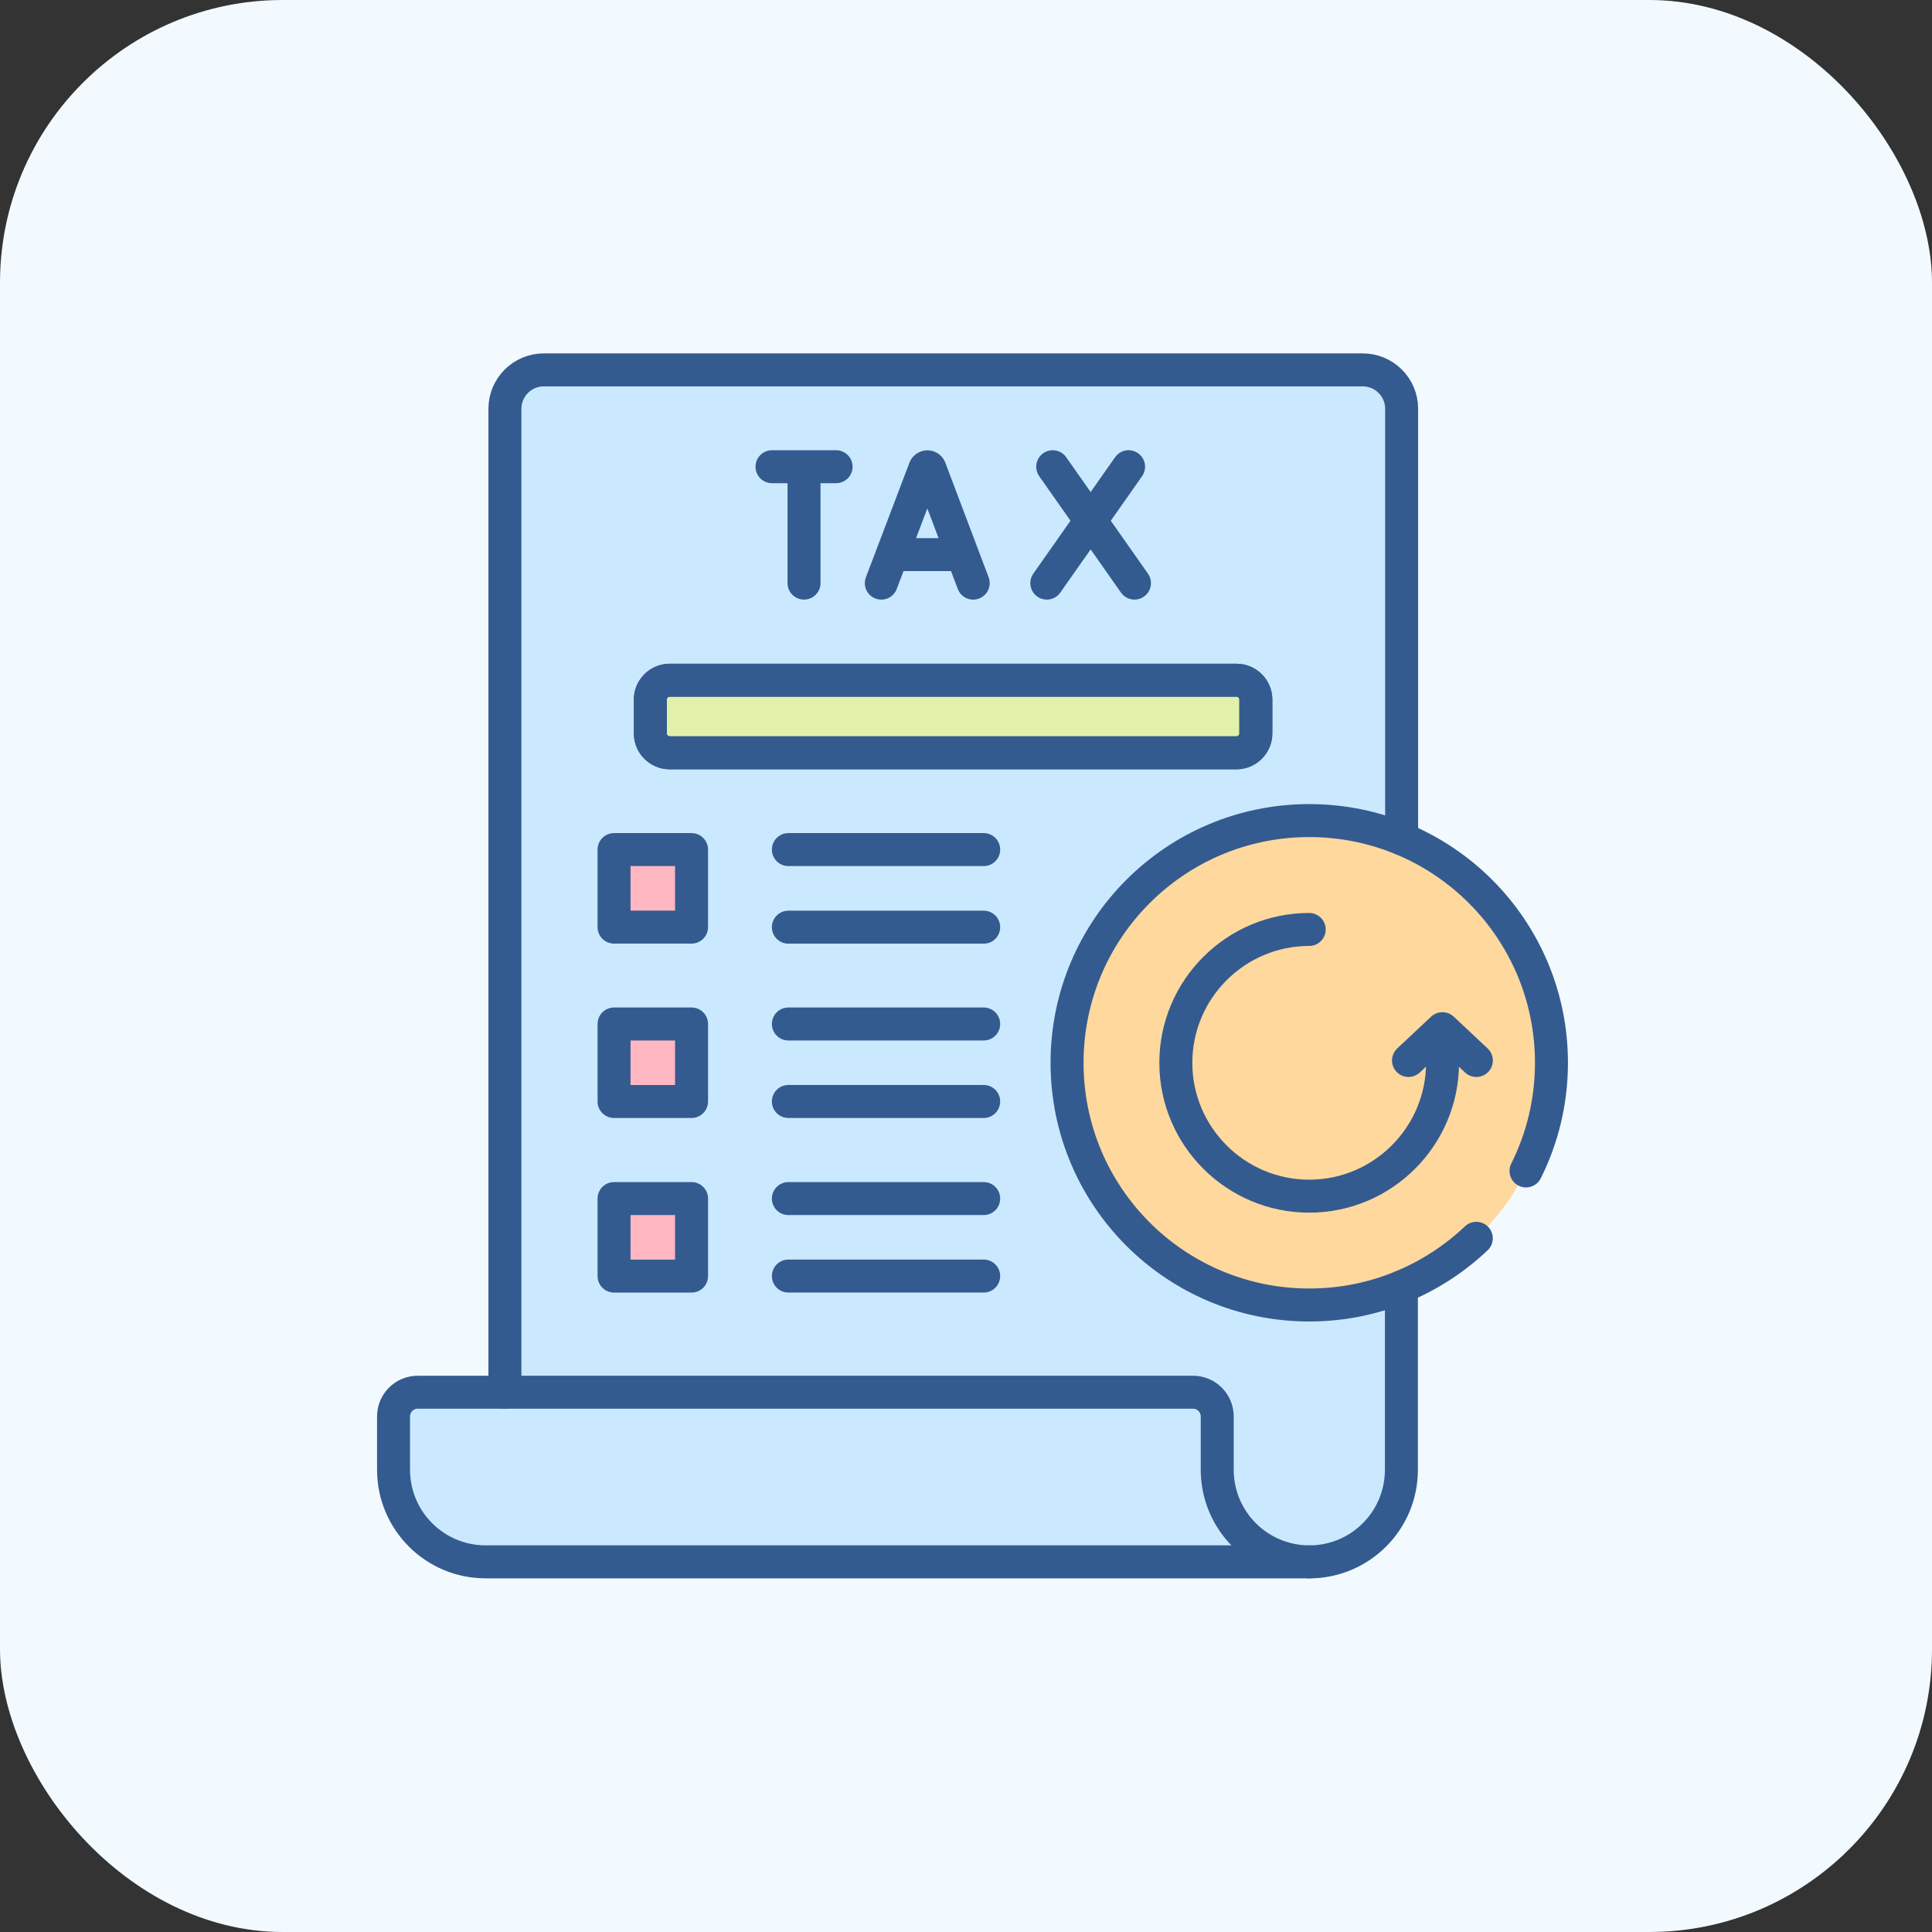 <svg width="82" height="82" viewBox="0 0 82 82" fill="none" xmlns="http://www.w3.org/2000/svg">
<rect x="0" y="0" width="82" height="82" fill="#333333" stroke="none"/>
<rect width="82" height="82" rx="12" fill="#F2FAFF"/>
<g clip-path="url(#clip0_5651_1012)">
<path d="M21.43 17.349V62.389L54.96 66.309H55.57C57.73 66.309 59.48 64.549 59.48 62.389V17.349C59.48 16.439 58.74 15.699 57.83 15.699H23.08C22.17 15.699 21.43 16.439 21.43 17.349Z" fill="#CAE9FF"/>
<path d="M20.613 66.29C18.453 66.29 16.703 64.54 16.703 62.38V60.12C16.703 59.55 17.163 59.09 17.733 59.09H50.633C51.203 59.09 51.663 59.55 51.663 60.12V62.38C51.663 64.54 53.413 66.29 55.573 66.29H20.613Z" fill="#CAE9FF"/>
<path d="M28.422 31.951H52.482C52.932 31.951 53.302 31.581 53.302 31.131V29.691C53.302 29.241 52.932 28.871 52.482 28.871H28.422C27.972 28.871 27.602 29.241 27.602 29.691V31.131C27.602 31.581 27.972 31.951 28.422 31.951Z" fill="#E1F1A9" stroke="#345B8F" stroke-width="1.4" stroke-linecap="round" stroke-linejoin="round"/>
<path d="M29.352 36.059H26.062V39.349H29.352V36.059Z" fill="#FFB7C1"/>
<path d="M29.352 43.461H26.062V46.751H29.352V43.461Z" fill="#FFB7C1"/>
<path d="M29.352 50.871H26.062V54.161H29.352V50.871Z" fill="#FFB7C1"/>
<path d="M55.569 55.388C61.246 55.388 65.849 50.786 65.849 45.108C65.849 39.431 61.246 34.828 55.569 34.828C49.892 34.828 45.289 39.431 45.289 45.108C45.289 50.786 49.892 55.388 55.569 55.388Z" fill="#FFD89E"/>
<path d="M21.43 59.089V17.349C21.43 16.439 22.17 15.699 23.08 15.699H57.84C58.75 15.699 59.49 16.439 59.49 17.349V35.599" stroke="#345B8F" stroke-width="1.4" stroke-linecap="round" stroke-linejoin="round"/>
<path d="M59.48 54.621V62.381C59.48 64.541 57.73 66.291 55.57 66.291" stroke="#345B8F" stroke-width="1.4" stroke-linecap="round" stroke-linejoin="round"/>
<path d="M20.613 66.29C18.453 66.29 16.703 64.54 16.703 62.38V60.12C16.703 59.55 17.163 59.09 17.733 59.09H50.633C51.203 59.09 51.663 59.55 51.663 60.12V62.38C51.663 64.54 53.413 66.29 55.573 66.29H20.613Z" stroke="#345B8F" stroke-width="1.4" stroke-linecap="round" stroke-linejoin="round"/>
<path d="M28.422 31.951H52.482C52.932 31.951 53.302 31.581 53.302 31.131V29.691C53.302 29.241 52.932 28.871 52.482 28.871H28.422C27.972 28.871 27.602 29.241 27.602 29.691V31.131C27.602 31.581 27.972 31.951 28.422 31.951Z" stroke="#345B8F" stroke-width="1.4" stroke-linecap="round" stroke-linejoin="round"/>
<path d="M41.751 36.059H33.461" stroke="#345B8F" stroke-width="1.4" stroke-linecap="round" stroke-linejoin="round"/>
<path d="M41.751 39.352H33.461" stroke="#345B8F" stroke-width="1.4" stroke-linecap="round" stroke-linejoin="round"/>
<path d="M37.406 24.75L39.256 19.88C39.296 19.79 39.426 19.79 39.466 19.88L41.306 24.75" stroke="#345B8F" stroke-width="1.4" stroke-linecap="round" stroke-linejoin="round"/>
<path d="M37.984 23.539H40.734" stroke="#345B8F" stroke-width="1.4" stroke-linecap="round" stroke-linejoin="round"/>
<path d="M44.68 19.809L48.15 24.749" stroke="#345B8F" stroke-width="1.4" stroke-linecap="round" stroke-linejoin="round"/>
<path d="M47.9 19.809L44.43 24.749" stroke="#345B8F" stroke-width="1.4" stroke-linecap="round" stroke-linejoin="round"/>
<path d="M32.766 19.809H35.486" stroke="#345B8F" stroke-width="1.4" stroke-linecap="round" stroke-linejoin="round"/>
<path d="M34.125 19.969V24.749" stroke="#345B8F" stroke-width="1.4" stroke-linecap="round" stroke-linejoin="round"/>
<path d="M29.352 36.059H26.062V39.349H29.352V36.059Z" stroke="#345B8F" stroke-width="1.4" stroke-linecap="round" stroke-linejoin="round"/>
<path d="M41.751 43.461H33.461" stroke="#345B8F" stroke-width="1.4" stroke-linecap="round" stroke-linejoin="round"/>
<path d="M41.751 46.75H33.461" stroke="#345B8F" stroke-width="1.4" stroke-linecap="round" stroke-linejoin="round"/>
<path d="M29.352 43.461H26.062V46.751H29.352V43.461Z" stroke="#345B8F" stroke-width="1.4" stroke-linecap="round" stroke-linejoin="round"/>
<path d="M41.751 50.871H33.461" stroke="#345B8F" stroke-width="1.4" stroke-linecap="round" stroke-linejoin="round"/>
<path d="M41.751 54.16H33.461" stroke="#345B8F" stroke-width="1.4" stroke-linecap="round" stroke-linejoin="round"/>
<path d="M29.352 50.871H26.062V54.161H29.352V50.871Z" stroke="#345B8F" stroke-width="1.4" stroke-linecap="round" stroke-linejoin="round"/>
<path d="M64.769 49.698C65.459 48.318 65.849 46.758 65.849 45.108C65.849 39.428 61.249 34.828 55.569 34.828C49.889 34.828 45.289 39.428 45.289 45.108C45.289 50.788 49.889 55.388 55.569 55.388C58.319 55.388 60.809 54.308 62.659 52.558" stroke="#345B8F" stroke-width="1.4" stroke-linecap="round" stroke-linejoin="round"/>
<path d="M55.566 39.449C52.446 39.449 49.906 41.989 49.906 45.109C49.906 48.229 52.446 50.769 55.566 50.769C58.686 50.769 61.226 48.229 61.226 45.109V44.049" stroke="#345B8F" stroke-width="1.4" stroke-linecap="round" stroke-linejoin="round"/>
<path d="M62.661 45.01L61.221 43.66L59.781 45.01" stroke="#345B8F" stroke-width="1.4" stroke-linecap="round" stroke-linejoin="round"/>
</g>
<defs>
<clipPath id="clip0_5651_1012">
<rect width="50.55" height="51.99" fill="white" transform="translate(16 15)"/>
</clipPath>
</defs>
</svg>
